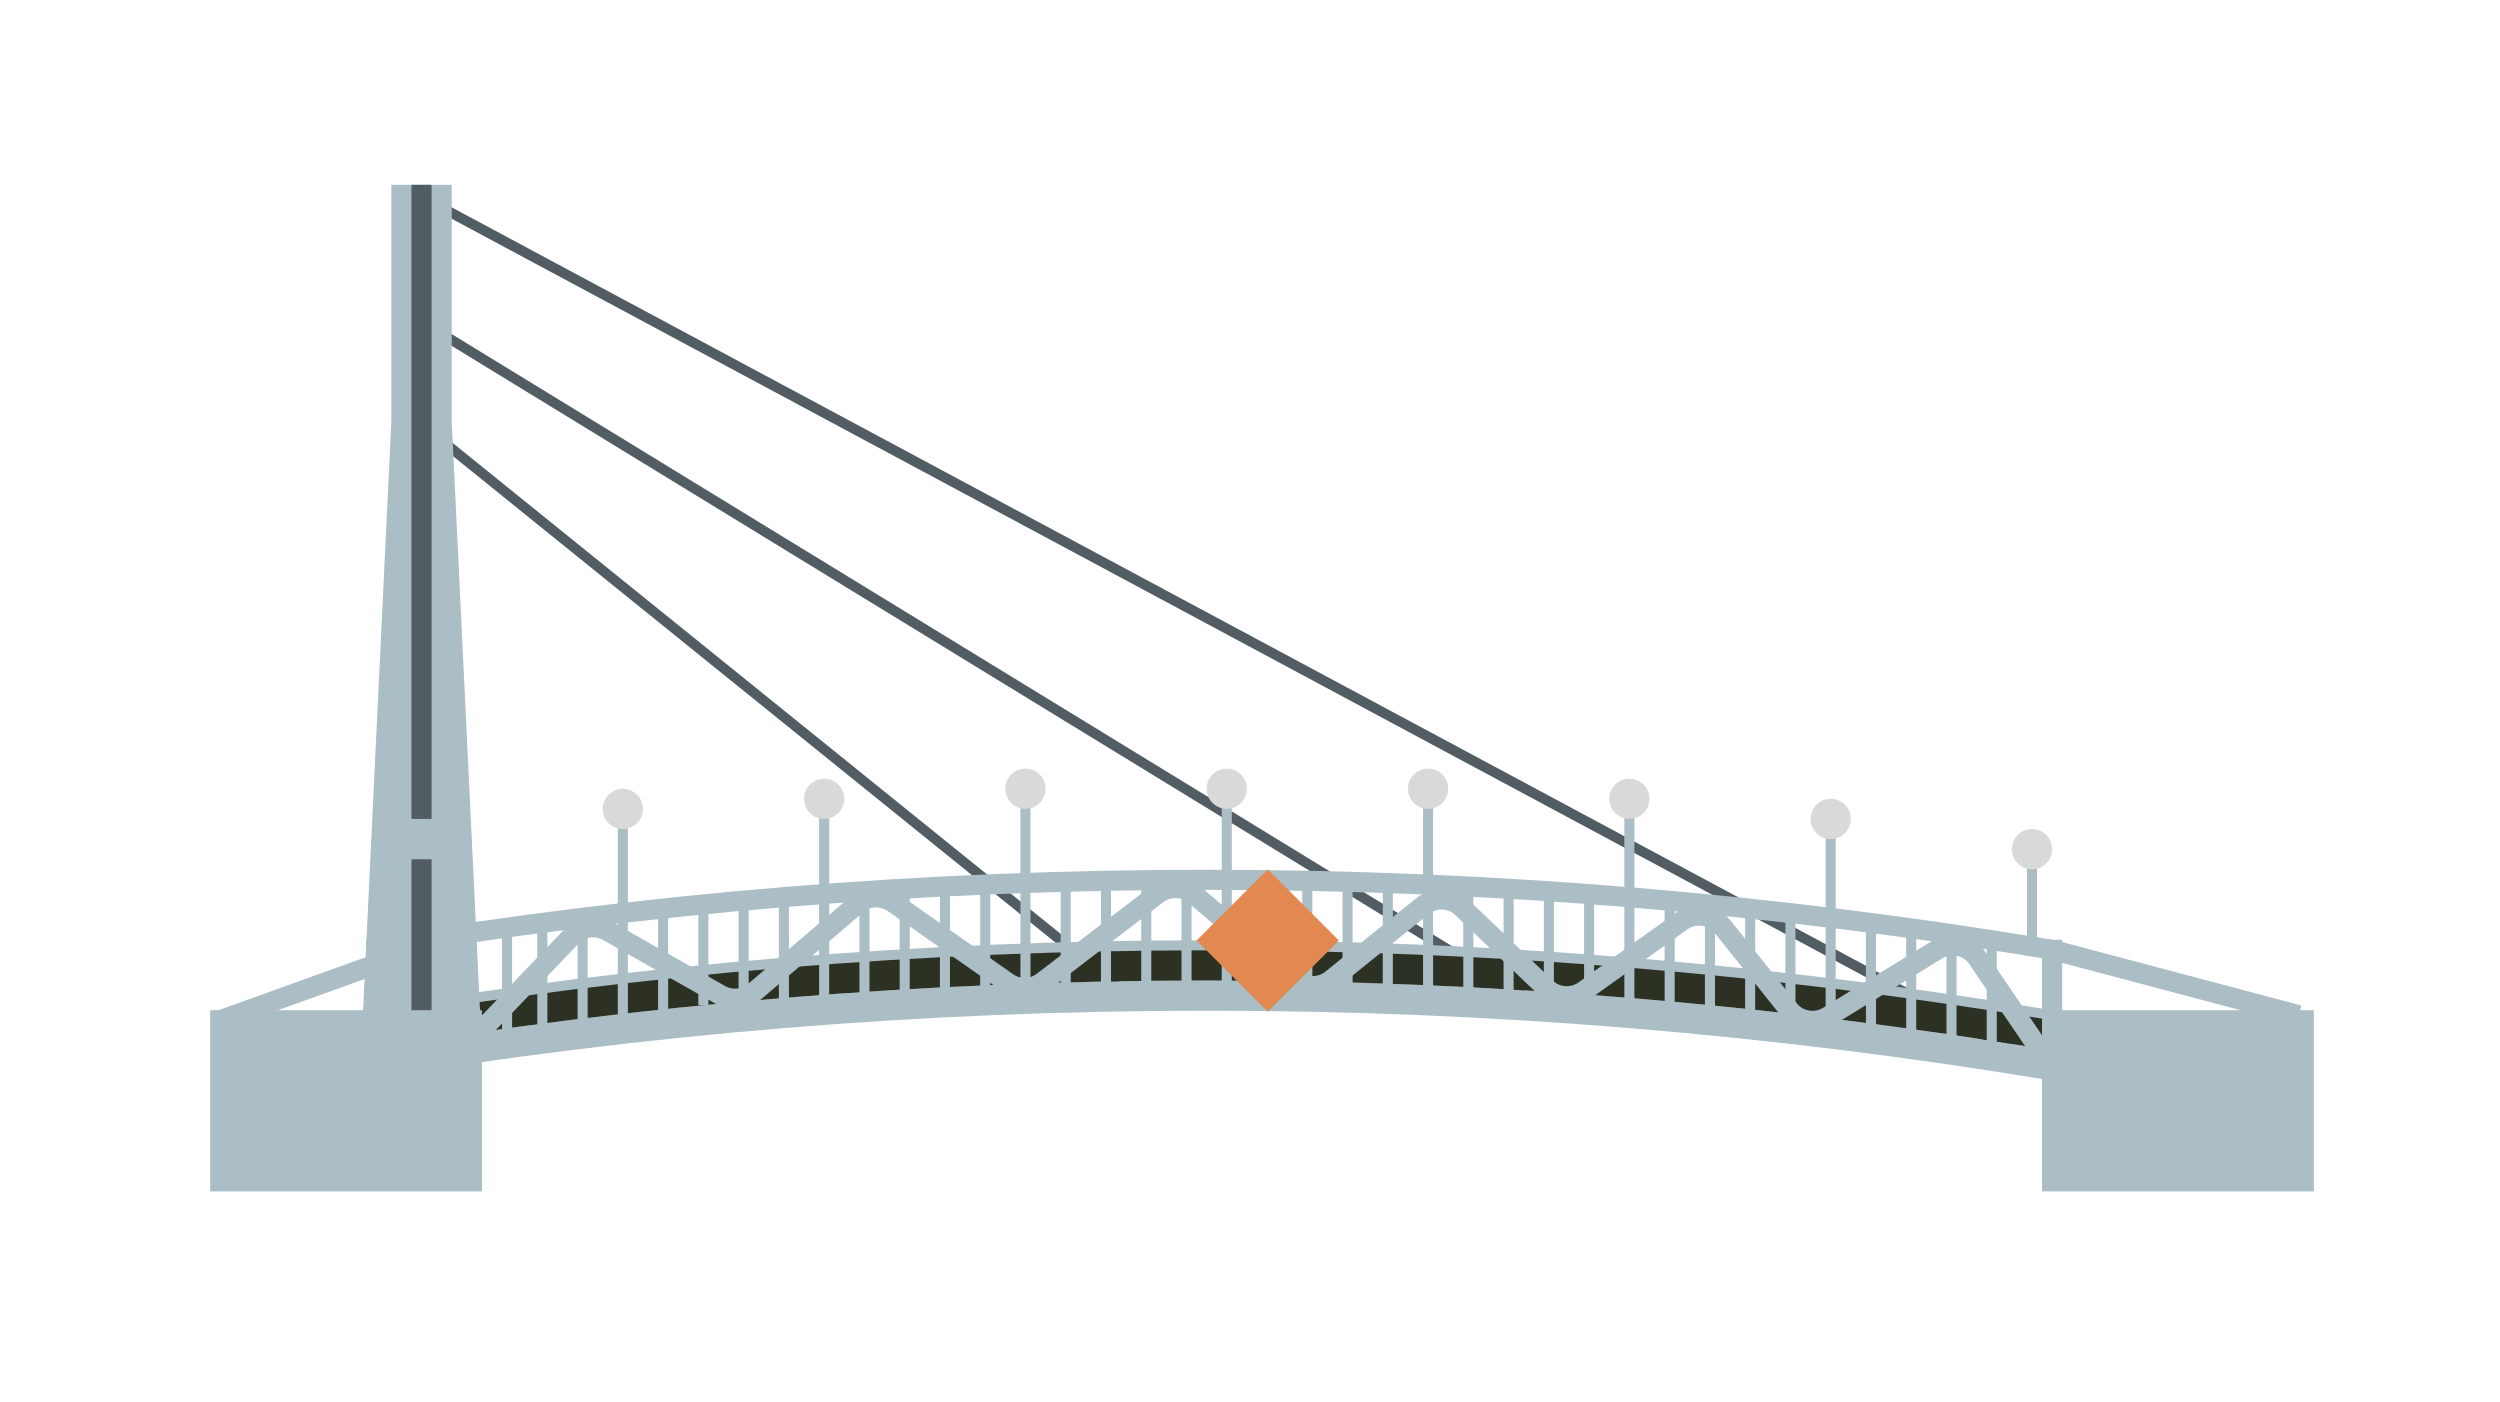 <?xml version="1.0" encoding="UTF-8"?> <svg xmlns="http://www.w3.org/2000/svg" width="82" height="46" viewBox="0 0 82 46" fill="none"><g filter="url(#filter0_d_58_8308)"><path d="M14.321 12.316L36.606 30.309M14.321 8.849L50.472 30.969M14.321 4.723L66.649 32.785" stroke="#515D63" stroke-width="0.33"></path><path d="M11.846 32.456C30.207 29.396 48.948 29.396 67.31 32.456V33.446C48.948 30.386 30.207 30.386 11.846 33.446V32.456Z" fill="#ABBDC5"></path><path d="M11.846 31.136C30.207 28.075 48.948 28.075 67.31 31.136V32.126C48.948 29.066 30.207 29.066 11.846 32.126V31.136Z" fill="#ABBDC5"></path><path d="M11.846 31.466C30.207 28.405 48.948 28.405 67.31 31.466V32.456C48.948 29.396 30.207 29.396 11.846 32.456V31.466Z" fill="#2D3123"></path><path d="M12.011 28.796C30.263 25.754 49.058 25.781 67.31 28.823V29.483C49.058 26.441 30.263 26.414 12.011 29.456V28.796Z" fill="#ABBDC5"></path><path d="M67.311 29.154L75.399 31.3" stroke="#ABBDC5" stroke-width="0.66"></path><path d="M40.238 27.172V30.638" stroke="#ABBDC5" stroke-width="0.33"></path><path d="M42.88 27.172V30.638" stroke="#ABBDC5" stroke-width="0.33"></path><path d="M45.52 27.172V30.638" stroke="#ABBDC5" stroke-width="0.33"></path><path d="M48.161 27.172V30.638" stroke="#ABBDC5" stroke-width="0.33"></path><path d="M50.803 27.504V30.97" stroke="#ABBDC5" stroke-width="0.33"></path><path d="M53.444 27.504V30.97" stroke="#ABBDC5" stroke-width="0.33"></path><path d="M56.086 27.834V31.3" stroke="#ABBDC5" stroke-width="0.33"></path><path d="M58.726 28.164V31.63" stroke="#ABBDC5" stroke-width="0.33"></path><path d="M61.367 28.494V31.961" stroke="#ABBDC5" stroke-width="0.33"></path><path d="M64.009 28.824V32.291" stroke="#ABBDC5" stroke-width="0.33"></path><path d="M41.559 27.172V30.638" stroke="#ABBDC5" stroke-width="0.33"></path><path d="M44.2 27.172V30.638" stroke="#ABBDC5" stroke-width="0.33"></path><path d="M46.841 27.172V30.638" stroke="#ABBDC5" stroke-width="0.33"></path><path d="M49.482 27.172V30.638" stroke="#ABBDC5" stroke-width="0.33"></path><path d="M52.123 27.504V30.97" stroke="#ABBDC5" stroke-width="0.33"></path><path d="M54.765 27.504V30.97" stroke="#ABBDC5" stroke-width="0.33"></path><path d="M57.405 27.834V31.3" stroke="#ABBDC5" stroke-width="0.33"></path><path d="M60.046 28.164V31.631" stroke="#ABBDC5" stroke-width="0.33"></path><path d="M62.688 28.494V31.961" stroke="#ABBDC5" stroke-width="0.33"></path><path d="M65.329 28.824V32.291" stroke="#ABBDC5" stroke-width="0.33"></path><path d="M15.477 28.494L7.223 31.465" stroke="#ABBDC5" stroke-width="0.66"></path><path d="M12.836 4.062H14.817V11.821L15.807 32.455H11.846L12.836 11.821V4.062Z" fill="#ABBDC5"></path><rect x="13.496" y="26.184" width="0.66" height="6.273" fill="#515D63"></rect><rect x="13.496" y="4.062" width="0.66" height="20.799" fill="#515D63"></rect><path d="M15.477 32.126L18.74 28.721C19.054 28.393 19.549 28.321 19.944 28.544L23.622 30.629C23.985 30.834 24.436 30.791 24.753 30.521L28.099 27.671C28.443 27.378 28.94 27.354 29.31 27.613L33.04 30.224C33.394 30.472 33.868 30.462 34.21 30.199L37.951 27.331C38.322 27.047 38.841 27.06 39.196 27.363L42.418 30.108C42.781 30.417 43.312 30.424 43.683 30.124L46.657 27.722C47.045 27.409 47.605 27.432 47.965 27.777L50.704 30.402C51.048 30.732 51.578 30.77 51.965 30.493L55.156 28.214C55.584 27.909 56.176 27.991 56.505 28.401L58.675 31.113C58.987 31.503 59.54 31.6 59.966 31.339L63.532 29.153C63.983 28.877 64.572 29.003 64.869 29.441L67.144 32.786" stroke="#ABBDC5" stroke-width="0.66"></path><rect x="66.979" y="28.824" width="0.66" height="4.622" fill="#ABBDC5"></rect><rect x="6.894" y="31.135" width="8.914" height="5.943" fill="#ABBDC5"></rect><rect x="66.979" y="31.135" width="8.914" height="5.943" fill="#ABBDC5"></rect><rect x="41.582" y="26.514" width="3.301" height="3.301" transform="rotate(45 41.582 26.514)" fill="#E28952"></rect><path d="M16.632 28.494V31.961" stroke="#ABBDC5" stroke-width="0.33"></path><path d="M17.789 28.164V31.631" stroke="#ABBDC5" stroke-width="0.33"></path><path d="M19.11 28.164V31.63" stroke="#ABBDC5" stroke-width="0.33"></path><path d="M20.429 27.834V31.3" stroke="#ABBDC5" stroke-width="0.33"></path><path d="M21.75 27.834V31.3" stroke="#ABBDC5" stroke-width="0.33"></path><path d="M23.07 27.504V30.97" stroke="#ABBDC5" stroke-width="0.33"></path><path d="M24.391 27.504V30.97" stroke="#ABBDC5" stroke-width="0.33"></path><path d="M25.712 27.504V30.97" stroke="#ABBDC5" stroke-width="0.33"></path><path d="M27.032 27.504V30.97" stroke="#ABBDC5" stroke-width="0.33"></path><path d="M28.354 27.504V30.97" stroke="#ABBDC5" stroke-width="0.33"></path><path d="M29.674 27.172V30.638" stroke="#ABBDC5" stroke-width="0.33"></path><path d="M30.994 27.172V30.638" stroke="#ABBDC5" stroke-width="0.33"></path><path d="M32.315 27.172V30.638" stroke="#ABBDC5" stroke-width="0.33"></path><path d="M33.635 27.172V30.638" stroke="#ABBDC5" stroke-width="0.33"></path><path d="M34.955 27.172V30.638" stroke="#ABBDC5" stroke-width="0.33"></path><path d="M36.276 27.172V30.638" stroke="#ABBDC5" stroke-width="0.33"></path><path d="M37.597 27.172V30.638" stroke="#ABBDC5" stroke-width="0.33"></path><path d="M38.918 27.172V30.638" stroke="#ABBDC5" stroke-width="0.33"></path><path d="M20.429 27.669V25.027" stroke="#ABBDC5" stroke-width="0.33"></path><path d="M27.032 27.338V24.697" stroke="#ABBDC5" stroke-width="0.33"></path><path d="M33.635 27.008V24.367" stroke="#ABBDC5" stroke-width="0.33"></path><path d="M40.238 27.008V24.367" stroke="#ABBDC5" stroke-width="0.33"></path><path d="M46.841 27.008V24.367" stroke="#ABBDC5" stroke-width="0.33"></path><path d="M53.444 27.338V24.697" stroke="#ABBDC5" stroke-width="0.33"></path><path d="M60.046 27.999V25.357" stroke="#ABBDC5" stroke-width="0.33"></path><path d="M66.649 28.989V26.348" stroke="#ABBDC5" stroke-width="0.33"></path><circle cx="20.429" cy="24.533" r="0.66" fill="#D9D9D9"></circle><circle cx="27.032" cy="24.201" r="0.66" fill="#D9D9D9"></circle><circle cx="33.635" cy="23.871" r="0.66" fill="#D9D9D9"></circle><circle cx="40.238" cy="23.871" r="0.66" fill="#D9D9D9"></circle><circle cx="46.841" cy="23.871" r="0.66" fill="#D9D9D9"></circle><circle cx="53.444" cy="24.201" r="0.66" fill="#D9D9D9"></circle><circle cx="60.046" cy="24.861" r="0.66" fill="#D9D9D9"></circle><circle cx="66.65" cy="25.854" r="0.66" fill="#D9D9D9"></circle></g><defs><filter id="filter0_d_58_8308" x="0.894" y="0.062" width="81" height="45.015" filterUnits="userSpaceOnUse" color-interpolation-filters="sRGB"><feFlood flood-opacity="0" result="BackgroundImageFix"></feFlood><feColorMatrix in="SourceAlpha" type="matrix" values="0 0 0 0 0 0 0 0 0 0 0 0 0 0 0 0 0 0 127 0" result="hardAlpha"></feColorMatrix><feOffset dy="2"></feOffset><feGaussianBlur stdDeviation="3"></feGaussianBlur><feComposite in2="hardAlpha" operator="out"></feComposite><feColorMatrix type="matrix" values="0 0 0 0 0 0 0 0 0 0 0 0 0 0 0 0 0 0 0.4 0"></feColorMatrix><feBlend mode="normal" in2="BackgroundImageFix" result="effect1_dropShadow_58_8308"></feBlend><feBlend mode="normal" in="SourceGraphic" in2="effect1_dropShadow_58_8308" result="shape"></feBlend></filter></defs></svg> 
